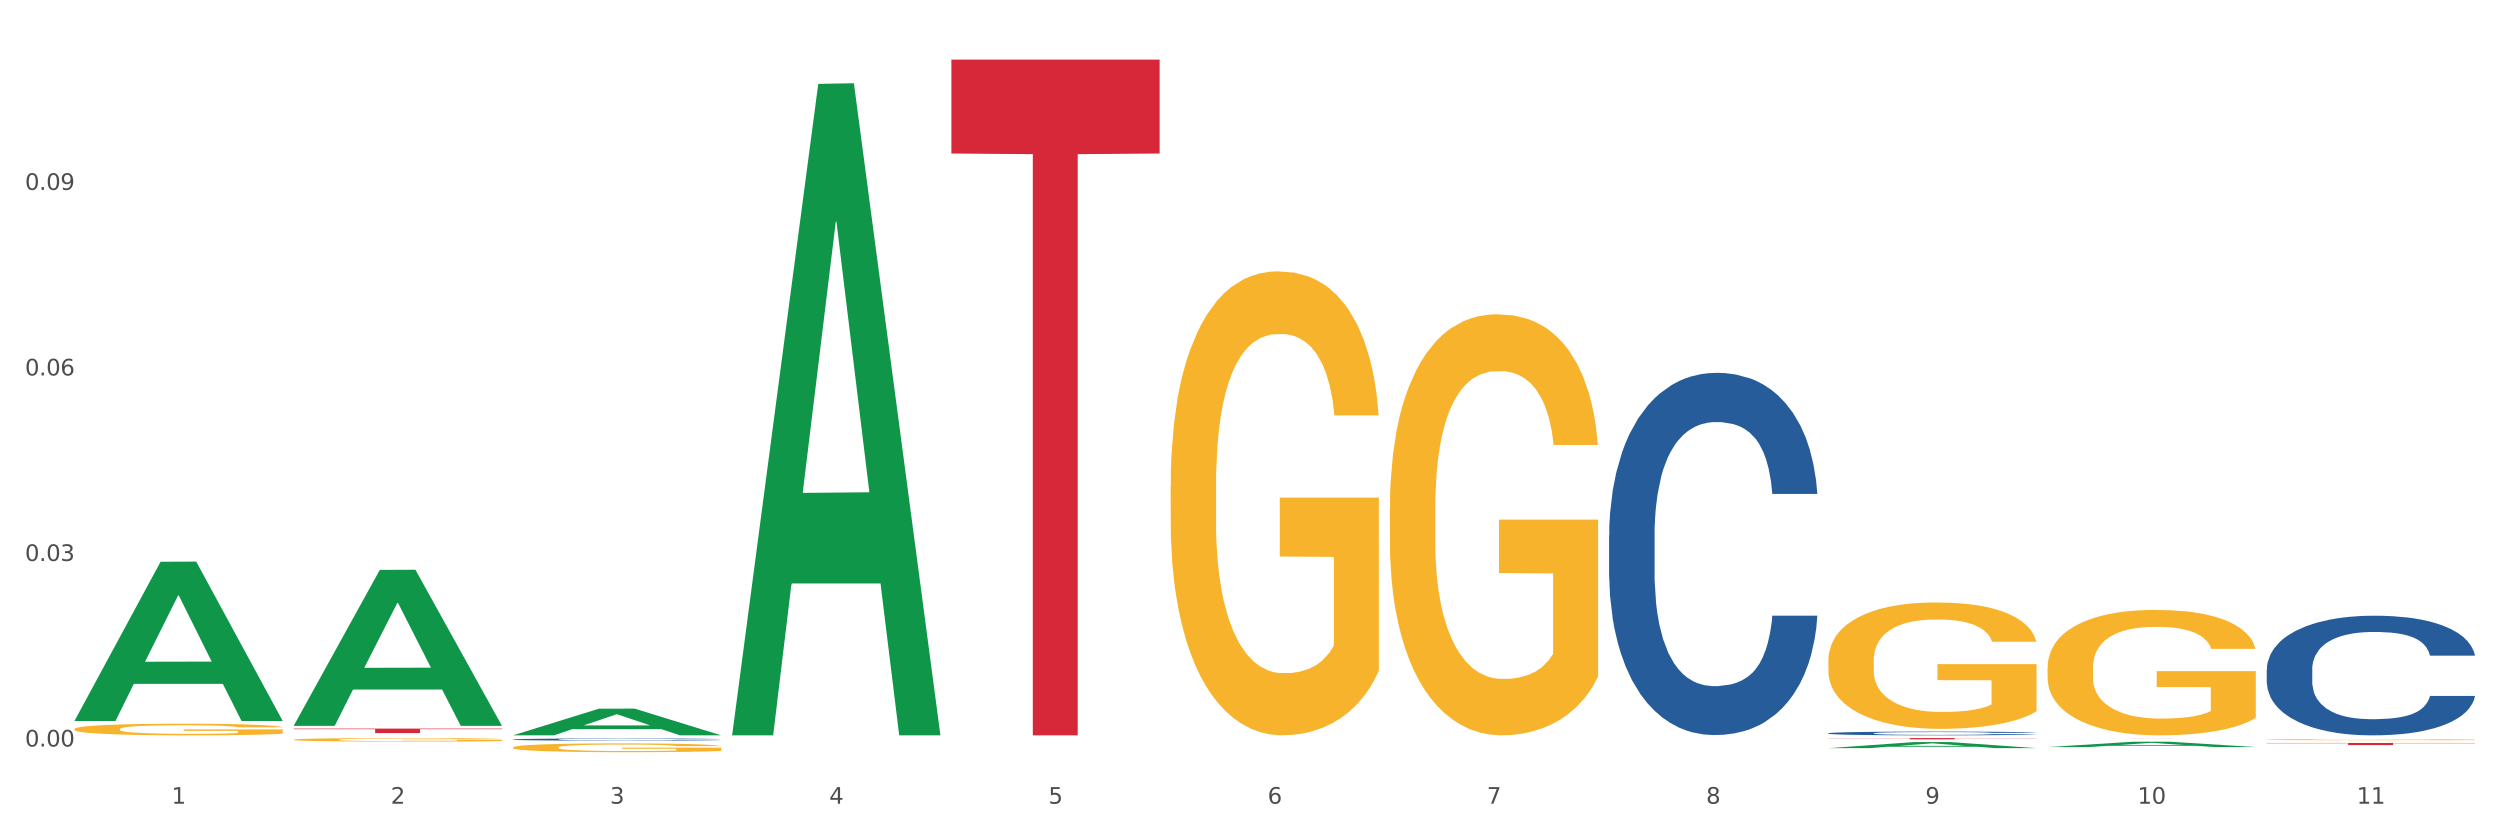 <?xml version="1.0" encoding="utf-8" standalone="no"?>
<!DOCTYPE svg PUBLIC "-//W3C//DTD SVG 1.1//EN"
  "http://www.w3.org/Graphics/SVG/1.1/DTD/svg11.dtd">
<svg xmlns:xlink="http://www.w3.org/1999/xlink" width="1080pt" height="360pt" viewBox="0 0 1080 360" xmlns="http://www.w3.org/2000/svg" version="1.1">
 <rect x="0" y="0" width="1080" height="360" fill="#333333" stroke="none"/>
 <defs>
  <style type="text/css">*{stroke-linejoin: round; stroke-linecap: butt}</style>
 </defs>
 <g id="figure_1">
  <g id="patch_1">
   <path d="M 0 360 
L 1080 360 
L 1080 0 
L 0 0 
z
" style="fill: #ffffff; stroke: #ffffff; stroke-linejoin: miter"/>
  </g>
  <g id="axes_1">
   <g id="matplotlib.axis_1">
    <g id="xtick_1">
     <g id="text_1">
      <!-- 1 -->
      <g style="fill: #4d4d4d" transform="translate(74.106 347.204) scale(0.096 -0.096)">
       <defs>
        <path id="DejaVuSans-31" d="M 794 531 
L 1825 531 
L 1825 4091 
L 703 3866 
L 703 4441 
L 1819 4666 
L 2450 4666 
L 2450 531 
L 3481 531 
L 3481 0 
L 794 0 
L 794 531 
z
" transform="scale(0.016)"/>
       </defs>
       <use xlink:href="#DejaVuSans-31"/>
      </g>
     </g>
    </g>
    <g id="xtick_2">
     <g id="text_2">
      <!-- 2 -->
      <g style="fill: #4d4d4d" transform="translate(168.812 347.204) scale(0.096 -0.096)">
       <defs>
        <path id="DejaVuSans-32" d="M 1228 531 
L 3431 531 
L 3431 0 
L 469 0 
L 469 531 
Q 828 903 1448 1529 
Q 2069 2156 2228 2338 
Q 2531 2678 2651 2914 
Q 2772 3150 2772 3378 
Q 2772 3750 2511 3984 
Q 2250 4219 1831 4219 
Q 1534 4219 1204 4116 
Q 875 4013 500 3803 
L 500 4441 
Q 881 4594 1212 4672 
Q 1544 4750 1819 4750 
Q 2544 4750 2975 4387 
Q 3406 4025 3406 3419 
Q 3406 3131 3298 2873 
Q 3191 2616 2906 2266 
Q 2828 2175 2409 1742 
Q 1991 1309 1228 531 
z
" transform="scale(0.016)"/>
       </defs>
       <use xlink:href="#DejaVuSans-32"/>
      </g>
     </g>
    </g>
    <g id="xtick_3">
     <g id="text_3">
      <!-- 3 -->
      <g style="fill: #4d4d4d" transform="translate(263.517 347.204) scale(0.096 -0.096)">
       <defs>
        <path id="DejaVuSans-33" d="M 2597 2516 
Q 3050 2419 3304 2112 
Q 3559 1806 3559 1356 
Q 3559 666 3084 287 
Q 2609 -91 1734 -91 
Q 1441 -91 1130 -33 
Q 819 25 488 141 
L 488 750 
Q 750 597 1062 519 
Q 1375 441 1716 441 
Q 2309 441 2620 675 
Q 2931 909 2931 1356 
Q 2931 1769 2642 2001 
Q 2353 2234 1838 2234 
L 1294 2234 
L 1294 2753 
L 1863 2753 
Q 2328 2753 2575 2939 
Q 2822 3125 2822 3475 
Q 2822 3834 2567 4026 
Q 2313 4219 1838 4219 
Q 1578 4219 1281 4162 
Q 984 4106 628 3988 
L 628 4550 
Q 988 4650 1302 4700 
Q 1616 4750 1894 4750 
Q 2613 4750 3031 4423 
Q 3450 4097 3450 3541 
Q 3450 3153 3228 2886 
Q 3006 2619 2597 2516 
z
" transform="scale(0.016)"/>
       </defs>
       <use xlink:href="#DejaVuSans-33"/>
      </g>
     </g>
    </g>
    <g id="xtick_4">
     <g id="text_4">
      <!-- 4 -->
      <g style="fill: #4d4d4d" transform="translate(358.223 347.204) scale(0.096 -0.096)">
       <defs>
        <path id="DejaVuSans-34" d="M 2419 4116 
L 825 1625 
L 2419 1625 
L 2419 4116 
z
M 2253 4666 
L 3047 4666 
L 3047 1625 
L 3713 1625 
L 3713 1100 
L 3047 1100 
L 3047 0 
L 2419 0 
L 2419 1100 
L 313 1100 
L 313 1709 
L 2253 4666 
z
" transform="scale(0.016)"/>
       </defs>
       <use xlink:href="#DejaVuSans-34"/>
      </g>
     </g>
    </g>
    <g id="xtick_5">
     <g id="text_5">
      <!-- 5 -->
      <g style="fill: #4d4d4d" transform="translate(452.928 347.204) scale(0.096 -0.096)">
       <defs>
        <path id="DejaVuSans-35" d="M 691 4666 
L 3169 4666 
L 3169 4134 
L 1269 4134 
L 1269 2991 
Q 1406 3038 1543 3061 
Q 1681 3084 1819 3084 
Q 2600 3084 3056 2656 
Q 3513 2228 3513 1497 
Q 3513 744 3044 326 
Q 2575 -91 1722 -91 
Q 1428 -91 1123 -41 
Q 819 9 494 109 
L 494 744 
Q 775 591 1075 516 
Q 1375 441 1709 441 
Q 2250 441 2565 725 
Q 2881 1009 2881 1497 
Q 2881 1984 2565 2268 
Q 2250 2553 1709 2553 
Q 1456 2553 1204 2497 
Q 953 2441 691 2322 
L 691 4666 
z
" transform="scale(0.016)"/>
       </defs>
       <use xlink:href="#DejaVuSans-35"/>
      </g>
     </g>
    </g>
    <g id="xtick_6">
     <g id="text_6">
      <!-- 6 -->
      <g style="fill: #4d4d4d" transform="translate(547.634 347.204) scale(0.096 -0.096)">
       <defs>
        <path id="DejaVuSans-36" d="M 2113 2584 
Q 1688 2584 1439 2293 
Q 1191 2003 1191 1497 
Q 1191 994 1439 701 
Q 1688 409 2113 409 
Q 2538 409 2786 701 
Q 3034 994 3034 1497 
Q 3034 2003 2786 2293 
Q 2538 2584 2113 2584 
z
M 3366 4563 
L 3366 3988 
Q 3128 4100 2886 4159 
Q 2644 4219 2406 4219 
Q 1781 4219 1451 3797 
Q 1122 3375 1075 2522 
Q 1259 2794 1537 2939 
Q 1816 3084 2150 3084 
Q 2853 3084 3261 2657 
Q 3669 2231 3669 1497 
Q 3669 778 3244 343 
Q 2819 -91 2113 -91 
Q 1303 -91 875 529 
Q 447 1150 447 2328 
Q 447 3434 972 4092 
Q 1497 4750 2381 4750 
Q 2619 4750 2861 4703 
Q 3103 4656 3366 4563 
z
" transform="scale(0.016)"/>
       </defs>
       <use xlink:href="#DejaVuSans-36"/>
      </g>
     </g>
    </g>
    <g id="xtick_7">
     <g id="text_7">
      <!-- 7 -->
      <g style="fill: #4d4d4d" transform="translate(642.339 347.204) scale(0.096 -0.096)">
       <defs>
        <path id="DejaVuSans-37" d="M 525 4666 
L 3525 4666 
L 3525 4397 
L 1831 0 
L 1172 0 
L 2766 4134 
L 525 4134 
L 525 4666 
z
" transform="scale(0.016)"/>
       </defs>
       <use xlink:href="#DejaVuSans-37"/>
      </g>
     </g>
    </g>
    <g id="xtick_8">
     <g id="text_8">
      <!-- 8 -->
      <g style="fill: #4d4d4d" transform="translate(737.044 347.204) scale(0.096 -0.096)">
       <defs>
        <path id="DejaVuSans-38" d="M 2034 2216 
Q 1584 2216 1326 1975 
Q 1069 1734 1069 1313 
Q 1069 891 1326 650 
Q 1584 409 2034 409 
Q 2484 409 2743 651 
Q 3003 894 3003 1313 
Q 3003 1734 2745 1975 
Q 2488 2216 2034 2216 
z
M 1403 2484 
Q 997 2584 770 2862 
Q 544 3141 544 3541 
Q 544 4100 942 4425 
Q 1341 4750 2034 4750 
Q 2731 4750 3128 4425 
Q 3525 4100 3525 3541 
Q 3525 3141 3298 2862 
Q 3072 2584 2669 2484 
Q 3125 2378 3379 2068 
Q 3634 1759 3634 1313 
Q 3634 634 3220 271 
Q 2806 -91 2034 -91 
Q 1263 -91 848 271 
Q 434 634 434 1313 
Q 434 1759 690 2068 
Q 947 2378 1403 2484 
z
M 1172 3481 
Q 1172 3119 1398 2916 
Q 1625 2713 2034 2713 
Q 2441 2713 2670 2916 
Q 2900 3119 2900 3481 
Q 2900 3844 2670 4047 
Q 2441 4250 2034 4250 
Q 1625 4250 1398 4047 
Q 1172 3844 1172 3481 
z
" transform="scale(0.016)"/>
       </defs>
       <use xlink:href="#DejaVuSans-38"/>
      </g>
     </g>
    </g>
    <g id="xtick_9">
     <g id="text_9">
      <!-- 9 -->
      <g style="fill: #4d4d4d" transform="translate(831.75 347.204) scale(0.096 -0.096)">
       <defs>
        <path id="DejaVuSans-39" d="M 703 97 
L 703 672 
Q 941 559 1184 500 
Q 1428 441 1663 441 
Q 2288 441 2617 861 
Q 2947 1281 2994 2138 
Q 2813 1869 2534 1725 
Q 2256 1581 1919 1581 
Q 1219 1581 811 2004 
Q 403 2428 403 3163 
Q 403 3881 828 4315 
Q 1253 4750 1959 4750 
Q 2769 4750 3195 4129 
Q 3622 3509 3622 2328 
Q 3622 1225 3098 567 
Q 2575 -91 1691 -91 
Q 1453 -91 1209 -44 
Q 966 3 703 97 
z
M 1959 2075 
Q 2384 2075 2632 2365 
Q 2881 2656 2881 3163 
Q 2881 3666 2632 3958 
Q 2384 4250 1959 4250 
Q 1534 4250 1286 3958 
Q 1038 3666 1038 3163 
Q 1038 2656 1286 2365 
Q 1534 2075 1959 2075 
z
" transform="scale(0.016)"/>
       </defs>
       <use xlink:href="#DejaVuSans-39"/>
      </g>
     </g>
    </g>
    <g id="xtick_10">
     <g id="text_10">
      <!-- 10 -->
      <g style="fill: #4d4d4d" transform="translate(923.401 347.204) scale(0.096 -0.096)">
       <defs>
        <path id="DejaVuSans-30" d="M 2034 4250 
Q 1547 4250 1301 3770 
Q 1056 3291 1056 2328 
Q 1056 1369 1301 889 
Q 1547 409 2034 409 
Q 2525 409 2770 889 
Q 3016 1369 3016 2328 
Q 3016 3291 2770 3770 
Q 2525 4250 2034 4250 
z
M 2034 4750 
Q 2819 4750 3233 4129 
Q 3647 3509 3647 2328 
Q 3647 1150 3233 529 
Q 2819 -91 2034 -91 
Q 1250 -91 836 529 
Q 422 1150 422 2328 
Q 422 3509 836 4129 
Q 1250 4750 2034 4750 
z
" transform="scale(0.016)"/>
       </defs>
       <use xlink:href="#DejaVuSans-31"/>
       <use xlink:href="#DejaVuSans-30" transform="translate(63.623 0)"/>
      </g>
     </g>
    </g>
    <g id="xtick_11">
     <g id="text_11">
      <!-- 11 -->
      <g style="fill: #4d4d4d" transform="translate(1018.107 347.204) scale(0.096 -0.096)">
       <use xlink:href="#DejaVuSans-31"/>
       <use xlink:href="#DejaVuSans-31" transform="translate(63.623 0)"/>
      </g>
     </g>
    </g>
    <g id="xtick_12"/>
    <g id="xtick_13"/>
    <g id="xtick_14"/>
    <g id="xtick_15"/>
    <g id="xtick_16"/>
    <g id="xtick_17"/>
    <g id="xtick_18"/>
    <g id="xtick_19"/>
    <g id="xtick_20"/>
    <g id="xtick_21"/>
   </g>
   <g id="matplotlib.axis_2">
    <g id="ytick_1">
     <g id="text_12">
      <!-- 0.00 -->
      <g style="fill: #4d4d4d" transform="translate(10.8 322.495) scale(0.096 -0.096)">
       <defs>
        <path id="DejaVuSans-2e" d="M 684 794 
L 1344 794 
L 1344 0 
L 684 0 
L 684 794 
z
" transform="scale(0.016)"/>
       </defs>
       <use xlink:href="#DejaVuSans-30"/>
       <use xlink:href="#DejaVuSans-2e" transform="translate(63.623 0)"/>
       <use xlink:href="#DejaVuSans-30" transform="translate(95.41 0)"/>
       <use xlink:href="#DejaVuSans-30" transform="translate(159.033 0)"/>
      </g>
     </g>
    </g>
    <g id="ytick_2">
     <g id="text_13">
      <!-- 0.03 -->
      <g style="fill: #4d4d4d" transform="translate(10.8 242.342) scale(0.096 -0.096)">
       <use xlink:href="#DejaVuSans-30"/>
       <use xlink:href="#DejaVuSans-2e" transform="translate(63.623 0)"/>
       <use xlink:href="#DejaVuSans-30" transform="translate(95.41 0)"/>
       <use xlink:href="#DejaVuSans-33" transform="translate(159.033 0)"/>
      </g>
     </g>
    </g>
    <g id="ytick_3">
     <g id="text_14">
      <!-- 0.06 -->
      <g style="fill: #4d4d4d" transform="translate(10.8 162.189) scale(0.096 -0.096)">
       <use xlink:href="#DejaVuSans-30"/>
       <use xlink:href="#DejaVuSans-2e" transform="translate(63.623 0)"/>
       <use xlink:href="#DejaVuSans-30" transform="translate(95.41 0)"/>
       <use xlink:href="#DejaVuSans-36" transform="translate(159.033 0)"/>
      </g>
     </g>
    </g>
    <g id="ytick_4">
     <g id="text_15">
      <!-- 0.09 -->
      <g style="fill: #4d4d4d" transform="translate(10.8 82.036) scale(0.096 -0.096)">
       <use xlink:href="#DejaVuSans-30"/>
       <use xlink:href="#DejaVuSans-2e" transform="translate(63.623 0)"/>
       <use xlink:href="#DejaVuSans-30" transform="translate(95.41 0)"/>
       <use xlink:href="#DejaVuSans-39" transform="translate(159.033 0)"/>
      </g>
     </g>
    </g>
    <g id="ytick_5"/>
    <g id="ytick_6"/>
    <g id="ytick_7"/>
    <g id="ytick_8"/>
   </g>
   <g id="PolyCollection_1">
    <path d="M 32.175 311.34 
L 32.268 311.275 
L 69.369 242.676 
L 84.766 242.611 
L 122.145 311.469 
L 104.337 311.469 
L 96.267 295.435 
L 57.96 295.435 
L 57.682 295.693 
L 49.891 311.469 
L 32.175 311.469 
L 32.175 311.34 
L 62.783 285.866 
L 91.444 285.801 
L 77.253 257.288 
L 77.067 257.159 
L 76.882 257.353 
L 62.691 285.801 
L 62.783 285.866 
L 32.175 311.34 
z
" clip-path="url(#p21aaac21d6)" style="fill: #109648"/>
    <path d="M 789.819 318.848 
L 879.789 318.848 
L 879.789 318.924 
L 844.398 318.924 
L 844.398 319.395 
L 824.997 319.395 
L 824.997 318.924 
L 789.819 318.924 
L 789.819 318.848 
L 789.819 318.848 
z
" clip-path="url(#p21aaac21d6)" style="fill: #d62839"/>
    <path d="M 410.997 25.759 
L 500.967 25.759 
L 500.967 66.325 
L 465.576 66.6 
L 465.576 317.67 
L 446.175 317.67 
L 446.175 66.6 
L 410.997 66.325 
L 410.997 26.034 
L 410.997 25.759 
z
" clip-path="url(#p21aaac21d6)" style="fill: #d62839"/>
    <path d="M 126.88 314.742 
L 216.851 314.742 
L 216.851 315.013 
L 181.46 315.015 
L 181.46 316.698 
L 162.058 316.698 
L 162.058 315.015 
L 126.88 315.013 
L 126.88 314.743 
L 126.88 314.742 
z
" clip-path="url(#p21aaac21d6)" style="fill: #d62839"/>
    <path d="M 126.88 319.559 
L 126.987 319.558 
L 126.987 319.507 
L 127.199 319.464 
L 128.261 319.358 
L 129.855 319.271 
L 131.023 319.224 
L 132.192 319.187 
L 133.572 319.149 
L 135.272 319.109 
L 138.352 319.052 
L 140.264 319.022 
L 142.601 318.991 
L 146.85 318.946 
L 149.931 318.921 
L 153.117 318.9 
L 158.322 318.874 
L 161.721 318.863 
L 165.333 318.855 
L 169.688 318.849 
L 172.981 318.848 
L 180.204 318.852 
L 186.365 318.865 
L 189.339 318.874 
L 193.163 318.891 
L 195.181 318.903 
L 198.474 318.925 
L 201.873 318.955 
L 204.21 318.98 
L 207.716 319.028 
L 210.371 319.075 
L 212.814 319.135 
L 214.089 319.175 
L 215.045 319.213 
L 215.895 319.257 
L 216.744 319.326 
L 197.624 319.326 
L 196.881 319.277 
L 195.712 319.23 
L 194.013 319.185 
L 192.526 319.157 
L 189.976 319.122 
L 187.64 319.099 
L 185.196 319.082 
L 182.222 319.068 
L 179.885 319.061 
L 176.592 319.056 
L 170.113 319.057 
L 165.758 319.068 
L 162.784 319.082 
L 160.872 319.095 
L 159.172 319.109 
L 157.26 319.129 
L 155.029 319.158 
L 153.436 319.185 
L 151.843 319.219 
L 150.568 319.253 
L 149.4 319.292 
L 148.444 319.334 
L 147.7 319.378 
L 147.063 319.431 
L 146.532 319.52 
L 146.532 319.712 
L 146.744 319.756 
L 147.275 319.814 
L 147.912 319.857 
L 148.975 319.909 
L 149.931 319.944 
L 151.736 319.995 
L 153.755 320.037 
L 155.348 320.064 
L 156.941 320.086 
L 159.703 320.117 
L 162.784 320.143 
L 165.439 320.158 
L 169.051 320.172 
L 171.494 320.178 
L 173.618 320.181 
L 178.823 320.181 
L 182.541 320.176 
L 186.684 320.166 
L 189.87 320.154 
L 192.526 320.138 
L 195.5 320.113 
L 197.412 320.089 
L 197.412 319.795 
L 174.043 319.794 
L 174.043 319.598 
L 216.851 319.598 
L 216.851 320.172 
L 215.045 320.202 
L 213.027 320.228 
L 210.902 320.252 
L 207.716 320.282 
L 203.892 320.31 
L 200.492 320.33 
L 196.881 320.346 
L 192.632 320.362 
L 187.108 320.376 
L 183.709 320.382 
L 179.46 320.386 
L 174.468 320.387 
L 170.113 320.384 
L 165.864 320.377 
L 161.403 320.365 
L 157.048 320.346 
L 153.755 320.328 
L 150.462 320.306 
L 146.956 320.276 
L 144.195 320.248 
L 142.07 320.223 
L 139.733 320.19 
L 137.184 320.148 
L 135.272 320.11 
L 133.572 320.071 
L 131.767 320.02 
L 130.492 319.977 
L 129.217 319.922 
L 128.474 319.881 
L 127.624 319.818 
L 126.987 319.729 
L 126.88 319.559 
z
" clip-path="url(#p21aaac21d6)" style="fill: #f7b32b"/>
    <path d="M 221.586 319.446 
L 221.692 319.445 
L 221.692 319.421 
L 222.011 319.388 
L 223.181 319.327 
L 224.67 319.281 
L 227.222 319.226 
L 228.605 319.204 
L 230.413 319.179 
L 234.135 319.138 
L 238.389 319.103 
L 241.367 319.084 
L 243.6 319.071 
L 248.598 319.05 
L 251.47 319.04 
L 254.447 319.032 
L 257 319.027 
L 261.254 319.021 
L 264.657 319.018 
L 268.592 319.017 
L 271.888 319.018 
L 276.249 319.022 
L 282.63 319.032 
L 285.076 319.038 
L 288.372 319.049 
L 291.775 319.063 
L 294.541 319.077 
L 297.731 319.097 
L 301.028 319.123 
L 304.218 319.156 
L 306.451 319.186 
L 308.259 319.219 
L 309.855 319.258 
L 311.024 319.301 
L 311.556 319.336 
L 292.095 319.336 
L 291.563 319.304 
L 290.499 319.269 
L 289.436 319.246 
L 288.266 319.226 
L 286.458 319.205 
L 284.863 319.191 
L 282.204 319.174 
L 279.758 319.164 
L 277.738 319.158 
L 275.292 319.152 
L 270.081 319.147 
L 266.358 319.147 
L 264.019 319.149 
L 261.147 319.153 
L 258.701 319.159 
L 255.83 319.17 
L 253.597 319.181 
L 251.363 319.196 
L 250.087 319.206 
L 248.173 319.226 
L 246.897 319.241 
L 245.195 319.268 
L 244.238 319.288 
L 242.536 319.337 
L 241.792 319.374 
L 241.473 319.399 
L 241.26 319.427 
L 241.26 319.563 
L 241.898 319.624 
L 242.43 319.65 
L 243.281 319.68 
L 244.876 319.718 
L 247.216 319.756 
L 249.662 319.783 
L 251.682 319.799 
L 253.597 319.811 
L 255.511 319.821 
L 257.851 319.83 
L 259.765 319.835 
L 262.636 319.84 
L 266.039 319.843 
L 268.698 319.843 
L 274.122 319.838 
L 276.568 319.834 
L 278.907 319.828 
L 281.46 319.818 
L 283.48 319.808 
L 284.65 319.8 
L 286.564 319.784 
L 288.053 319.766 
L 289.329 319.746 
L 290.18 319.729 
L 291.137 319.702 
L 291.882 319.673 
L 292.095 319.657 
L 311.556 319.657 
L 311.131 319.689 
L 310.386 319.719 
L 308.897 319.76 
L 307.728 319.784 
L 305.92 319.812 
L 304.005 319.837 
L 301.347 319.864 
L 298.901 319.884 
L 296.348 319.901 
L 293.583 319.917 
L 288.585 319.939 
L 286.777 319.945 
L 282.949 319.955 
L 279.971 319.961 
L 275.611 319.967 
L 271.144 319.971 
L 266.465 319.972 
L 262.317 319.97 
L 257.744 319.965 
L 254.873 319.96 
L 251.682 319.952 
L 247.96 319.94 
L 244.451 319.925 
L 241.154 319.907 
L 238.07 319.887 
L 235.198 319.865 
L 231.476 319.827 
L 228.711 319.791 
L 226.691 319.757 
L 225.308 319.728 
L 223.926 319.691 
L 223.181 319.666 
L 222.011 319.605 
L 221.586 319.548 
L 221.586 319.446 
z
" clip-path="url(#p21aaac21d6)" style="fill: #255c99"/>
    <path d="M 695.113 231.374 
L 695.22 231.231 
L 695.22 227.229 
L 695.539 221.799 
L 696.709 211.795 
L 698.197 204.22 
L 700.75 195.36 
L 702.132 191.644 
L 703.94 187.5 
L 707.662 180.783 
L 711.916 175.066 
L 714.894 171.922 
L 717.127 169.921 
L 722.126 166.348 
L 724.997 164.776 
L 727.975 163.49 
L 730.527 162.633 
L 734.781 161.632 
L 738.184 161.204 
L 742.119 161.061 
L 745.416 161.204 
L 749.776 161.775 
L 756.157 163.49 
L 758.603 164.491 
L 761.9 166.206 
L 765.303 168.492 
L 768.068 170.779 
L 771.258 174.066 
L 774.555 178.353 
L 777.746 183.784 
L 779.979 188.786 
L 781.787 194.073 
L 783.382 200.505 
L 784.552 207.507 
L 785.084 213.367 
L 765.622 213.367 
L 765.09 208.079 
L 764.027 202.362 
L 762.963 198.504 
L 761.793 195.36 
L 759.985 191.787 
L 758.39 189.5 
L 755.732 186.785 
L 753.286 185.07 
L 751.265 184.07 
L 748.819 183.212 
L 743.608 182.355 
L 739.886 182.355 
L 737.546 182.64 
L 734.675 183.355 
L 732.229 184.355 
L 729.357 186.07 
L 727.124 187.928 
L 724.891 190.358 
L 723.615 192.073 
L 721.7 195.217 
L 720.424 197.789 
L 718.723 202.22 
L 717.765 205.364 
L 716.064 213.51 
L 715.319 219.512 
L 715 223.656 
L 714.788 228.23 
L 714.788 250.524 
L 715.426 260.528 
L 715.958 264.815 
L 716.808 269.674 
L 718.404 275.962 
L 720.743 282.108 
L 723.189 286.538 
L 725.21 289.253 
L 727.124 291.254 
L 729.038 292.826 
L 731.378 294.255 
L 733.292 295.113 
L 736.164 295.97 
L 739.567 296.399 
L 742.225 296.399 
L 747.649 295.684 
L 750.095 294.97 
L 752.435 293.969 
L 754.987 292.397 
L 757.008 290.682 
L 758.178 289.396 
L 760.092 286.681 
L 761.581 283.823 
L 762.857 280.536 
L 763.708 277.677 
L 764.665 273.39 
L 765.409 268.531 
L 765.622 265.959 
L 785.084 265.959 
L 784.658 271.103 
L 783.914 276.105 
L 782.425 282.822 
L 781.255 286.681 
L 779.447 291.397 
L 777.533 295.399 
L 774.874 299.829 
L 772.428 303.116 
L 769.876 305.974 
L 767.111 308.547 
L 762.112 312.119 
L 760.305 313.12 
L 756.476 314.835 
L 753.498 315.835 
L 749.138 316.835 
L 744.671 317.407 
L 739.992 317.55 
L 735.845 317.264 
L 731.272 316.407 
L 728.4 315.549 
L 725.21 314.263 
L 721.488 312.262 
L 717.978 309.833 
L 714.681 306.975 
L 711.597 303.688 
L 708.726 299.972 
L 705.004 293.827 
L 702.239 287.824 
L 700.218 282.251 
L 698.836 277.534 
L 697.453 271.532 
L 696.709 267.388 
L 695.539 257.384 
L 695.113 248.094 
L 695.113 231.374 
z
" clip-path="url(#p21aaac21d6)" style="fill: #255c99"/>
    <path d="M 884.524 319.211 
L 974.495 319.211 
L 974.495 319.216 
L 939.103 319.216 
L 939.103 319.243 
L 919.702 319.243 
L 919.702 319.216 
L 884.524 319.216 
L 884.524 319.211 
L 884.524 319.211 
z
" clip-path="url(#p21aaac21d6)" style="fill: #d62839"/>
    <path d="M 789.819 316.777 
L 789.925 316.775 
L 789.925 316.734 
L 790.244 316.677 
L 791.414 316.573 
L 792.903 316.494 
L 795.455 316.401 
L 796.838 316.363 
L 798.646 316.32 
L 802.368 316.25 
L 806.622 316.19 
L 809.6 316.157 
L 811.833 316.136 
L 816.831 316.099 
L 819.703 316.083 
L 822.68 316.069 
L 825.233 316.06 
L 829.487 316.05 
L 832.89 316.045 
L 836.825 316.044 
L 840.121 316.045 
L 844.482 316.051 
L 850.862 316.069 
L 853.308 316.08 
L 856.605 316.098 
L 860.008 316.121 
L 862.773 316.145 
L 865.964 316.179 
L 869.261 316.224 
L 872.451 316.281 
L 874.684 316.333 
L 876.492 316.388 
L 878.087 316.455 
L 879.257 316.528 
L 879.789 316.589 
L 860.327 316.589 
L 859.796 316.534 
L 858.732 316.474 
L 857.669 316.434 
L 856.499 316.401 
L 854.691 316.364 
L 853.096 316.34 
L 850.437 316.312 
L 847.991 316.294 
L 845.97 316.284 
L 843.524 316.275 
L 838.313 316.266 
L 834.591 316.266 
L 832.252 316.269 
L 829.38 316.276 
L 826.934 316.287 
L 824.063 316.305 
L 821.83 316.324 
L 819.596 316.349 
L 818.32 316.367 
L 816.406 316.4 
L 815.13 316.427 
L 813.428 316.473 
L 812.471 316.506 
L 810.769 316.591 
L 810.025 316.653 
L 809.706 316.696 
L 809.493 316.744 
L 809.493 316.977 
L 810.131 317.081 
L 810.663 317.126 
L 811.514 317.176 
L 813.109 317.242 
L 815.449 317.306 
L 817.895 317.352 
L 819.915 317.38 
L 821.83 317.401 
L 823.744 317.418 
L 826.083 317.432 
L 827.998 317.441 
L 830.869 317.45 
L 834.272 317.455 
L 836.931 317.455 
L 842.355 317.447 
L 844.801 317.44 
L 847.14 317.43 
L 849.693 317.413 
L 851.713 317.395 
L 852.883 317.382 
L 854.797 317.354 
L 856.286 317.324 
L 857.562 317.289 
L 858.413 317.26 
L 859.37 317.215 
L 860.115 317.164 
L 860.327 317.137 
L 879.789 317.137 
L 879.364 317.191 
L 878.619 317.243 
L 877.13 317.313 
L 875.961 317.354 
L 874.153 317.403 
L 872.238 317.444 
L 869.58 317.491 
L 867.134 317.525 
L 864.581 317.555 
L 861.816 317.581 
L 856.818 317.619 
L 855.01 317.629 
L 851.181 317.647 
L 848.204 317.657 
L 843.843 317.668 
L 839.377 317.674 
L 834.698 317.675 
L 830.55 317.672 
L 825.977 317.663 
L 823.106 317.654 
L 819.915 317.641 
L 816.193 317.62 
L 812.684 317.595 
L 809.387 317.565 
L 806.303 317.531 
L 803.431 317.492 
L 799.709 317.428 
L 796.944 317.365 
L 794.924 317.307 
L 793.541 317.258 
L 792.158 317.196 
L 791.414 317.152 
L 790.244 317.048 
L 789.819 316.951 
L 789.819 316.777 
z
" clip-path="url(#p21aaac21d6)" style="fill: #255c99"/>
    <path d="M 979.23 319.539 
L 979.336 319.538 
L 979.336 319.523 
L 979.548 319.51 
L 980.611 319.479 
L 982.204 319.453 
L 983.372 319.44 
L 984.541 319.429 
L 985.922 319.417 
L 987.621 319.406 
L 990.702 319.389 
L 992.614 319.38 
L 994.951 319.371 
L 999.2 319.357 
L 1002.28 319.35 
L 1005.467 319.344 
L 1010.672 319.336 
L 1014.071 319.333 
L 1017.682 319.33 
L 1022.037 319.329 
L 1025.33 319.328 
L 1032.553 319.33 
L 1038.714 319.333 
L 1041.688 319.336 
L 1045.512 319.341 
L 1047.531 319.345 
L 1050.824 319.351 
L 1054.223 319.36 
L 1056.56 319.367 
L 1060.065 319.382 
L 1062.72 319.396 
L 1065.164 319.413 
L 1066.438 319.425 
L 1067.394 319.436 
L 1068.244 319.449 
L 1069.094 319.47 
L 1049.974 319.47 
L 1049.23 319.455 
L 1048.062 319.441 
L 1046.362 319.428 
L 1044.875 319.42 
L 1042.326 319.409 
L 1039.989 319.403 
L 1037.546 319.398 
L 1034.572 319.394 
L 1032.235 319.392 
L 1028.942 319.39 
L 1022.462 319.39 
L 1018.107 319.394 
L 1015.133 319.398 
L 1013.221 319.401 
L 1011.521 319.406 
L 1009.609 319.411 
L 1007.379 319.42 
L 1005.785 319.428 
L 1004.192 319.438 
L 1002.917 319.448 
L 1001.749 319.46 
L 1000.793 319.472 
L 1000.049 319.485 
L 999.412 319.501 
L 998.881 319.527 
L 998.881 319.584 
L 999.093 319.597 
L 999.624 319.614 
L 1000.262 319.627 
L 1001.324 319.642 
L 1002.28 319.653 
L 1004.086 319.668 
L 1006.104 319.68 
L 1007.697 319.688 
L 1009.291 319.695 
L 1012.052 319.704 
L 1015.133 319.711 
L 1017.788 319.716 
L 1021.4 319.72 
L 1023.843 319.722 
L 1025.968 319.722 
L 1031.172 319.722 
L 1034.89 319.721 
L 1039.033 319.718 
L 1042.22 319.715 
L 1044.875 319.71 
L 1047.849 319.702 
L 1049.761 319.695 
L 1049.761 319.609 
L 1026.392 319.608 
L 1026.392 319.55 
L 1069.2 319.55 
L 1069.2 319.72 
L 1067.394 319.729 
L 1065.376 319.737 
L 1063.252 319.744 
L 1060.065 319.752 
L 1056.241 319.761 
L 1052.842 319.766 
L 1049.23 319.771 
L 1044.981 319.776 
L 1039.458 319.78 
L 1036.059 319.782 
L 1031.81 319.783 
L 1026.817 319.784 
L 1022.462 319.783 
L 1018.213 319.781 
L 1013.752 319.777 
L 1009.397 319.771 
L 1006.104 319.766 
L 1002.811 319.759 
L 999.306 319.751 
L 996.544 319.742 
L 994.42 319.735 
L 992.083 319.725 
L 989.533 319.713 
L 987.621 319.702 
L 985.922 319.69 
L 984.116 319.675 
L 982.841 319.662 
L 981.567 319.646 
L 980.823 319.634 
L 979.973 319.615 
L 979.336 319.589 
L 979.23 319.539 
z
" clip-path="url(#p21aaac21d6)" style="fill: #f7b32b"/>
    <path d="M 884.524 288.53 
L 884.631 288.481 
L 884.631 286.7 
L 884.843 285.166 
L 885.905 281.455 
L 887.499 278.387 
L 888.667 276.754 
L 889.835 275.418 
L 891.216 274.082 
L 892.916 272.696 
L 895.996 270.667 
L 897.908 269.628 
L 900.245 268.54 
L 904.494 266.956 
L 907.575 266.066 
L 910.761 265.323 
L 915.966 264.433 
L 919.365 264.037 
L 922.977 263.74 
L 927.332 263.542 
L 930.625 263.493 
L 937.848 263.641 
L 944.009 264.086 
L 946.983 264.433 
L 950.807 265.026 
L 952.825 265.422 
L 956.118 266.214 
L 959.517 267.253 
L 961.854 268.144 
L 965.359 269.826 
L 968.015 271.509 
L 970.458 273.587 
L 971.733 275.022 
L 972.689 276.358 
L 973.539 277.892 
L 974.388 280.316 
L 955.268 280.316 
L 954.525 278.585 
L 953.356 276.952 
L 951.657 275.368 
L 950.17 274.379 
L 947.62 273.142 
L 945.283 272.35 
L 942.84 271.756 
L 939.866 271.261 
L 937.529 271.014 
L 934.236 270.816 
L 927.757 270.865 
L 923.402 271.261 
L 920.427 271.756 
L 918.515 272.201 
L 916.816 272.696 
L 914.904 273.389 
L 912.673 274.428 
L 911.08 275.368 
L 909.487 276.556 
L 908.212 277.743 
L 907.043 279.129 
L 906.087 280.613 
L 905.344 282.147 
L 904.707 284.028 
L 904.175 287.145 
L 904.175 293.924 
L 904.388 295.458 
L 904.919 297.487 
L 905.556 299.021 
L 906.619 300.851 
L 907.575 302.089 
L 909.38 303.87 
L 911.399 305.354 
L 912.992 306.294 
L 914.585 307.086 
L 917.347 308.175 
L 920.427 309.065 
L 923.083 309.61 
L 926.695 310.105 
L 929.138 310.303 
L 931.262 310.401 
L 936.467 310.401 
L 940.185 310.253 
L 944.327 309.907 
L 947.514 309.461 
L 950.17 308.917 
L 953.144 308.026 
L 955.056 307.185 
L 955.056 296.843 
L 931.687 296.794 
L 931.687 289.916 
L 974.495 289.916 
L 974.495 310.105 
L 972.689 311.144 
L 970.671 312.084 
L 968.546 312.925 
L 965.359 313.964 
L 961.535 314.954 
L 958.136 315.647 
L 954.525 316.24 
L 950.276 316.785 
L 944.752 317.279 
L 941.353 317.477 
L 937.104 317.626 
L 932.112 317.675 
L 927.757 317.576 
L 923.508 317.329 
L 919.047 316.884 
L 914.691 316.24 
L 911.399 315.597 
L 908.106 314.805 
L 904.6 313.766 
L 901.839 312.777 
L 899.714 311.886 
L 897.377 310.748 
L 894.828 309.263 
L 892.916 307.927 
L 891.216 306.542 
L 889.411 304.761 
L 888.136 303.227 
L 886.861 301.297 
L 886.118 299.862 
L 885.268 297.635 
L 884.631 294.518 
L 884.524 288.53 
z
" clip-path="url(#p21aaac21d6)" style="fill: #f7b32b"/>
    <path d="M 789.819 285.497 
L 789.925 285.447 
L 789.925 283.652 
L 790.138 282.106 
L 791.2 278.366 
L 792.793 275.274 
L 793.962 273.628 
L 795.13 272.281 
L 796.511 270.935 
L 798.21 269.538 
L 801.291 267.494 
L 803.203 266.446 
L 805.54 265.349 
L 809.789 263.753 
L 812.869 262.856 
L 816.056 262.108 
L 821.261 261.21 
L 824.66 260.811 
L 828.271 260.512 
L 832.626 260.312 
L 835.919 260.262 
L 843.142 260.412 
L 849.303 260.861 
L 852.277 261.21 
L 856.101 261.808 
L 858.12 262.207 
L 861.413 263.005 
L 864.812 264.053 
L 867.149 264.95 
L 870.654 266.646 
L 873.309 268.341 
L 875.753 270.436 
L 877.027 271.882 
L 877.983 273.229 
L 878.833 274.775 
L 879.683 277.219 
L 860.563 277.219 
L 859.819 275.473 
L 858.651 273.827 
L 856.951 272.231 
L 855.464 271.234 
L 852.915 269.987 
L 850.578 269.189 
L 848.135 268.591 
L 845.161 268.092 
L 842.824 267.843 
L 839.531 267.643 
L 833.051 267.693 
L 828.696 268.092 
L 825.722 268.591 
L 823.81 269.04 
L 822.11 269.538 
L 820.198 270.237 
L 817.968 271.284 
L 816.374 272.231 
L 814.781 273.428 
L 813.506 274.625 
L 812.338 276.022 
L 811.382 277.518 
L 810.638 279.064 
L 810.001 280.959 
L 809.47 284.101 
L 809.47 290.933 
L 809.682 292.479 
L 810.213 294.524 
L 810.851 296.07 
L 811.913 297.915 
L 812.869 299.162 
L 814.675 300.957 
L 816.693 302.454 
L 818.286 303.401 
L 819.88 304.199 
L 822.641 305.296 
L 825.722 306.194 
L 828.377 306.743 
L 831.989 307.241 
L 834.432 307.441 
L 836.557 307.54 
L 841.761 307.54 
L 845.479 307.391 
L 849.622 307.042 
L 852.809 306.593 
L 855.464 306.044 
L 858.438 305.147 
L 860.35 304.299 
L 860.35 293.876 
L 836.981 293.826 
L 836.981 286.894 
L 879.789 286.894 
L 879.789 307.241 
L 877.983 308.289 
L 875.965 309.236 
L 873.841 310.084 
L 870.654 311.131 
L 866.83 312.129 
L 863.431 312.827 
L 859.819 313.425 
L 855.57 313.974 
L 850.047 314.473 
L 846.648 314.672 
L 842.399 314.822 
L 837.406 314.872 
L 833.051 314.772 
L 828.802 314.522 
L 824.341 314.074 
L 819.986 313.425 
L 816.693 312.777 
L 813.4 311.979 
L 809.895 310.932 
L 807.133 309.934 
L 805.009 309.037 
L 802.672 307.89 
L 800.122 306.393 
L 798.21 305.047 
L 796.511 303.65 
L 794.705 301.855 
L 793.43 300.309 
L 792.156 298.364 
L 791.412 296.918 
L 790.562 294.674 
L 789.925 291.532 
L 789.819 285.497 
z
" clip-path="url(#p21aaac21d6)" style="fill: #f7b32b"/>
    <path d="M 600.408 219.817 
L 600.514 219.651 
L 600.514 213.671 
L 600.727 208.521 
L 601.789 196.062 
L 603.382 185.763 
L 604.551 180.281 
L 605.719 175.795 
L 607.1 171.31 
L 608.799 166.659 
L 611.88 159.848 
L 613.792 156.359 
L 616.129 152.705 
L 620.378 147.389 
L 623.458 144.399 
L 626.645 141.907 
L 631.85 138.917 
L 635.249 137.588 
L 638.86 136.591 
L 643.215 135.926 
L 646.508 135.76 
L 653.731 136.259 
L 659.892 137.754 
L 662.867 138.917 
L 666.691 140.91 
L 668.709 142.239 
L 672.002 144.897 
L 675.401 148.385 
L 677.738 151.376 
L 681.243 157.024 
L 683.899 162.672 
L 686.342 169.649 
L 687.616 174.466 
L 688.572 178.952 
L 689.422 184.101 
L 690.272 192.241 
L 671.152 192.241 
L 670.408 186.427 
L 669.24 180.945 
L 667.54 175.629 
L 666.053 172.307 
L 663.504 168.154 
L 661.167 165.496 
L 658.724 163.502 
L 655.75 161.841 
L 653.413 161.011 
L 650.12 160.346 
L 643.64 160.512 
L 639.285 161.841 
L 636.311 163.502 
L 634.399 164.997 
L 632.699 166.659 
L 630.787 168.984 
L 628.557 172.473 
L 626.963 175.629 
L 625.37 179.616 
L 624.095 183.603 
L 622.927 188.254 
L 621.971 193.238 
L 621.227 198.388 
L 620.59 204.7 
L 620.059 215.166 
L 620.059 237.925 
L 620.271 243.074 
L 620.803 249.885 
L 621.44 255.035 
L 622.502 261.181 
L 623.458 265.335 
L 625.264 271.315 
L 627.282 276.298 
L 628.875 279.455 
L 630.469 282.113 
L 633.231 285.767 
L 636.311 288.758 
L 638.967 290.585 
L 642.578 292.246 
L 645.021 292.911 
L 647.146 293.243 
L 652.351 293.243 
L 656.068 292.744 
L 660.211 291.582 
L 663.398 290.087 
L 666.053 288.259 
L 669.027 285.269 
L 670.939 282.445 
L 670.939 247.726 
L 647.571 247.56 
L 647.571 224.469 
L 690.378 224.469 
L 690.378 292.246 
L 688.572 295.735 
L 686.554 298.891 
L 684.43 301.715 
L 681.243 305.204 
L 677.419 308.526 
L 674.02 310.852 
L 670.408 312.845 
L 666.159 314.672 
L 660.636 316.334 
L 657.237 316.998 
L 652.988 317.496 
L 647.995 317.663 
L 643.64 317.33 
L 639.391 316.5 
L 634.93 315.005 
L 630.575 312.845 
L 627.282 310.686 
L 623.989 308.028 
L 620.484 304.539 
L 617.722 301.217 
L 615.598 298.226 
L 613.261 294.406 
L 610.711 289.422 
L 608.799 284.937 
L 607.1 280.285 
L 605.294 274.305 
L 604.019 269.155 
L 602.745 262.677 
L 602.001 257.859 
L 601.151 250.384 
L 600.514 239.918 
L 600.408 219.817 
z
" clip-path="url(#p21aaac21d6)" style="fill: #f7b32b"/>
    <path d="M 505.702 209.837 
L 505.809 209.654 
L 505.809 203.064 
L 506.021 197.39 
L 507.083 183.66 
L 508.677 172.311 
L 509.845 166.27 
L 511.014 161.328 
L 512.394 156.385 
L 514.094 151.26 
L 517.174 143.754 
L 519.086 139.91 
L 521.423 135.883 
L 525.672 130.025 
L 528.753 126.73 
L 531.939 123.984 
L 537.144 120.689 
L 540.543 119.225 
L 544.155 118.127 
L 548.51 117.394 
L 551.803 117.211 
L 559.026 117.761 
L 565.187 119.408 
L 568.161 120.689 
L 571.985 122.886 
L 574.003 124.351 
L 577.296 127.279 
L 580.695 131.124 
L 583.032 134.419 
L 586.537 140.642 
L 589.193 146.866 
L 591.636 154.555 
L 592.911 159.863 
L 593.867 164.806 
L 594.717 170.48 
L 595.566 179.45 
L 576.446 179.45 
L 575.703 173.043 
L 574.534 167.002 
L 572.835 161.145 
L 571.348 157.484 
L 568.798 152.907 
L 566.461 149.978 
L 564.018 147.782 
L 561.044 145.951 
L 558.707 145.036 
L 555.414 144.304 
L 548.935 144.487 
L 544.58 145.951 
L 541.606 147.782 
L 539.694 149.429 
L 537.994 151.26 
L 536.082 153.822 
L 533.851 157.667 
L 532.258 161.145 
L 530.665 165.538 
L 529.39 169.931 
L 528.222 175.057 
L 527.266 180.548 
L 526.522 186.223 
L 525.885 193.179 
L 525.354 204.712 
L 525.354 229.79 
L 525.566 235.465 
L 526.097 242.97 
L 526.734 248.645 
L 527.797 255.418 
L 528.753 259.994 
L 530.558 266.584 
L 532.577 272.076 
L 534.17 275.554 
L 535.763 278.483 
L 538.525 282.51 
L 541.606 285.805 
L 544.261 287.819 
L 547.873 289.649 
L 550.316 290.382 
L 552.44 290.748 
L 557.645 290.748 
L 561.363 290.199 
L 565.505 288.917 
L 568.692 287.27 
L 571.348 285.256 
L 574.322 281.961 
L 576.234 278.849 
L 576.234 240.591 
L 552.865 240.408 
L 552.865 214.963 
L 595.673 214.963 
L 595.673 289.649 
L 593.867 293.494 
L 591.849 296.972 
L 589.724 300.084 
L 586.537 303.928 
L 582.713 307.589 
L 579.314 310.152 
L 575.703 312.348 
L 571.454 314.362 
L 565.93 316.192 
L 562.531 316.925 
L 558.282 317.474 
L 553.29 317.657 
L 548.935 317.291 
L 544.686 316.375 
L 540.225 314.728 
L 535.87 312.348 
L 532.577 309.968 
L 529.284 307.04 
L 525.778 303.195 
L 523.017 299.534 
L 520.892 296.239 
L 518.555 292.029 
L 516.006 286.537 
L 514.094 281.595 
L 512.394 276.469 
L 510.589 269.879 
L 509.314 264.205 
L 508.039 257.066 
L 507.296 251.757 
L 506.446 243.519 
L 505.809 231.987 
L 505.702 209.837 
z
" clip-path="url(#p21aaac21d6)" style="fill: #f7b32b"/>
    <path d="M 221.586 322.903 
L 221.692 322.899 
L 221.692 322.774 
L 221.905 322.666 
L 222.967 322.406 
L 224.56 322.19 
L 225.729 322.076 
L 226.897 321.982 
L 228.278 321.888 
L 229.978 321.791 
L 233.058 321.648 
L 234.97 321.575 
L 237.307 321.499 
L 241.556 321.387 
L 244.636 321.325 
L 247.823 321.273 
L 253.028 321.21 
L 256.427 321.182 
L 260.038 321.162 
L 264.394 321.148 
L 267.686 321.144 
L 274.91 321.155 
L 281.07 321.186 
L 284.045 321.21 
L 287.869 321.252 
L 289.887 321.28 
L 293.18 321.335 
L 296.579 321.408 
L 298.916 321.471 
L 302.421 321.589 
L 305.077 321.707 
L 307.52 321.853 
L 308.794 321.954 
L 309.75 322.048 
L 310.6 322.155 
L 311.45 322.326 
L 292.33 322.326 
L 291.586 322.204 
L 290.418 322.089 
L 288.718 321.978 
L 287.231 321.909 
L 284.682 321.822 
L 282.345 321.766 
L 279.902 321.725 
L 276.928 321.69 
L 274.591 321.672 
L 271.298 321.659 
L 264.818 321.662 
L 260.463 321.69 
L 257.489 321.725 
L 255.577 321.756 
L 253.878 321.791 
L 251.966 321.839 
L 249.735 321.912 
L 248.142 321.978 
L 246.548 322.062 
L 245.274 322.145 
L 244.105 322.242 
L 243.149 322.347 
L 242.406 322.454 
L 241.768 322.586 
L 241.237 322.805 
L 241.237 323.281 
L 241.45 323.389 
L 241.981 323.532 
L 242.618 323.639 
L 243.68 323.768 
L 244.636 323.855 
L 246.442 323.98 
L 248.46 324.084 
L 250.054 324.15 
L 251.647 324.206 
L 254.409 324.282 
L 257.489 324.345 
L 260.145 324.383 
L 263.756 324.418 
L 266.199 324.432 
L 268.324 324.439 
L 273.529 324.439 
L 277.246 324.428 
L 281.389 324.404 
L 284.576 324.373 
L 287.231 324.334 
L 290.206 324.272 
L 292.118 324.213 
L 292.118 323.486 
L 268.749 323.483 
L 268.749 323 
L 311.556 323 
L 311.556 324.418 
L 309.75 324.491 
L 307.732 324.557 
L 305.608 324.616 
L 302.421 324.689 
L 298.597 324.758 
L 295.198 324.807 
L 291.586 324.849 
L 287.338 324.887 
L 281.814 324.922 
L 278.415 324.936 
L 274.166 324.946 
L 269.174 324.95 
L 264.818 324.943 
L 260.57 324.925 
L 256.108 324.894 
L 251.753 324.849 
L 248.46 324.804 
L 245.167 324.748 
L 241.662 324.675 
L 238.9 324.605 
L 236.776 324.543 
L 234.439 324.463 
L 231.89 324.359 
L 229.978 324.265 
L 228.278 324.168 
L 226.472 324.042 
L 225.198 323.935 
L 223.923 323.799 
L 223.179 323.698 
L 222.33 323.542 
L 221.692 323.323 
L 221.586 322.903 
z
" clip-path="url(#p21aaac21d6)" style="fill: #f7b32b"/>
    <path d="M 979.23 289.209 
L 979.336 289.161 
L 979.336 287.84 
L 979.655 286.046 
L 980.825 282.741 
L 982.314 280.239 
L 984.866 277.312 
L 986.249 276.085 
L 988.057 274.716 
L 991.779 272.497 
L 996.033 270.608 
L 999.01 269.57 
L 1001.244 268.909 
L 1006.242 267.729 
L 1009.114 267.209 
L 1012.091 266.784 
L 1014.644 266.501 
L 1018.898 266.171 
L 1022.301 266.029 
L 1026.236 265.982 
L 1029.532 266.029 
L 1033.893 266.218 
L 1040.273 266.784 
L 1042.719 267.115 
L 1046.016 267.681 
L 1049.419 268.437 
L 1052.184 269.192 
L 1055.375 270.278 
L 1058.672 271.694 
L 1061.862 273.488 
L 1064.095 275.14 
L 1065.903 276.887 
L 1067.498 279.012 
L 1068.668 281.325 
L 1069.2 283.26 
L 1049.738 283.26 
L 1049.207 281.514 
L 1048.143 279.625 
L 1047.08 278.351 
L 1045.91 277.312 
L 1044.102 276.132 
L 1042.507 275.376 
L 1039.848 274.479 
L 1037.402 273.913 
L 1035.381 273.583 
L 1032.935 273.299 
L 1027.724 273.016 
L 1024.002 273.016 
L 1021.663 273.11 
L 1018.791 273.346 
L 1016.345 273.677 
L 1013.474 274.243 
L 1011.24 274.857 
L 1009.007 275.66 
L 1007.731 276.226 
L 1005.817 277.265 
L 1004.541 278.115 
L 1002.839 279.578 
L 1001.882 280.617 
L 1000.18 283.307 
L 999.436 285.29 
L 999.117 286.659 
L 998.904 288.17 
L 998.904 295.535 
L 999.542 298.839 
L 1000.074 300.255 
L 1000.925 301.86 
L 1002.52 303.938 
L 1004.86 305.968 
L 1007.306 307.431 
L 1009.326 308.328 
L 1011.24 308.989 
L 1013.155 309.508 
L 1015.494 309.98 
L 1017.409 310.264 
L 1020.28 310.547 
L 1023.683 310.688 
L 1026.342 310.688 
L 1031.766 310.452 
L 1034.212 310.216 
L 1036.551 309.886 
L 1039.104 309.367 
L 1041.124 308.8 
L 1042.294 308.375 
L 1044.208 307.478 
L 1045.697 306.534 
L 1046.973 305.448 
L 1047.824 304.504 
L 1048.781 303.088 
L 1049.526 301.483 
L 1049.738 300.633 
L 1069.2 300.633 
L 1068.775 302.333 
L 1068.03 303.985 
L 1066.541 306.204 
L 1065.371 307.478 
L 1063.564 309.036 
L 1061.649 310.358 
L 1058.991 311.821 
L 1056.545 312.907 
L 1053.992 313.851 
L 1051.227 314.701 
L 1046.229 315.881 
L 1044.421 316.212 
L 1040.592 316.778 
L 1037.615 317.109 
L 1033.254 317.439 
L 1028.788 317.628 
L 1024.109 317.675 
L 1019.961 317.581 
L 1015.388 317.298 
L 1012.517 317.014 
L 1009.326 316.59 
L 1005.604 315.929 
L 1002.095 315.126 
L 998.798 314.182 
L 995.714 313.096 
L 992.842 311.869 
L 989.12 309.839 
L 986.355 307.856 
L 984.334 306.015 
L 982.952 304.457 
L 981.569 302.474 
L 980.825 301.105 
L 979.655 297.801 
L 979.23 294.732 
L 979.23 289.209 
z
" clip-path="url(#p21aaac21d6)" style="fill: #255c99"/>
    <path d="M 979.23 320.956 
L 1069.2 320.956 
L 1069.2 321.082 
L 1033.809 321.083 
L 1033.809 321.865 
L 1014.408 321.865 
L 1014.408 321.083 
L 979.23 321.082 
L 979.23 320.957 
L 979.23 320.956 
z
" clip-path="url(#p21aaac21d6)" style="fill: #d62839"/>
    <path d="M 32.175 314.968 
L 32.281 314.963 
L 32.281 314.798 
L 32.494 314.655 
L 33.556 314.31 
L 35.149 314.025 
L 36.318 313.874 
L 37.486 313.75 
L 38.867 313.625 
L 40.567 313.497 
L 43.647 313.308 
L 45.559 313.212 
L 47.896 313.111 
L 52.145 312.963 
L 55.225 312.881 
L 58.412 312.812 
L 63.617 312.729 
L 67.016 312.692 
L 70.627 312.665 
L 74.983 312.646 
L 78.275 312.642 
L 85.499 312.655 
L 91.659 312.697 
L 94.634 312.729 
L 98.458 312.784 
L 100.476 312.821 
L 103.769 312.894 
L 107.168 312.991 
L 109.505 313.074 
L 113.01 313.23 
L 115.666 313.386 
L 118.109 313.579 
L 119.383 313.713 
L 120.339 313.837 
L 121.189 313.979 
L 122.039 314.205 
L 102.919 314.205 
L 102.175 314.044 
L 101.007 313.892 
L 99.307 313.745 
L 97.82 313.653 
L 95.271 313.538 
L 92.934 313.464 
L 90.491 313.409 
L 87.517 313.363 
L 85.18 313.34 
L 81.887 313.322 
L 75.407 313.327 
L 71.052 313.363 
L 68.078 313.409 
L 66.166 313.451 
L 64.467 313.497 
L 62.555 313.561 
L 60.324 313.658 
L 58.731 313.745 
L 57.137 313.855 
L 55.863 313.966 
L 54.694 314.094 
L 53.738 314.232 
L 52.995 314.375 
L 52.357 314.549 
L 51.826 314.839 
L 51.826 315.469 
L 52.039 315.611 
L 52.57 315.8 
L 53.207 315.942 
L 54.269 316.112 
L 55.225 316.227 
L 57.031 316.393 
L 59.049 316.531 
L 60.643 316.618 
L 62.236 316.692 
L 64.998 316.793 
L 68.078 316.875 
L 70.734 316.926 
L 74.345 316.972 
L 76.788 316.99 
L 78.913 317 
L 84.118 317 
L 87.835 316.986 
L 91.978 316.954 
L 95.165 316.912 
L 97.82 316.862 
L 100.795 316.779 
L 102.707 316.701 
L 102.707 315.74 
L 79.338 315.735 
L 79.338 315.096 
L 122.145 315.096 
L 122.145 316.972 
L 120.339 317.069 
L 118.321 317.156 
L 116.197 317.234 
L 113.01 317.331 
L 109.186 317.423 
L 105.787 317.487 
L 102.175 317.542 
L 97.927 317.593 
L 92.403 317.639 
L 89.004 317.657 
L 84.755 317.671 
L 79.763 317.675 
L 75.407 317.666 
L 71.159 317.643 
L 66.697 317.602 
L 62.342 317.542 
L 59.049 317.482 
L 55.756 317.409 
L 52.251 317.312 
L 49.489 317.22 
L 47.365 317.137 
L 45.028 317.032 
L 42.479 316.894 
L 40.567 316.77 
L 38.867 316.641 
L 37.061 316.476 
L 35.787 316.333 
L 34.512 316.154 
L 33.768 316.02 
L 32.919 315.814 
L 32.281 315.524 
L 32.175 314.968 
z
" clip-path="url(#p21aaac21d6)" style="fill: #f7b32b"/>
    <path d="M 316.291 317.138 
L 316.384 316.874 
L 353.485 36.231 
L 368.882 35.966 
L 406.262 317.667 
L 388.453 317.667 
L 380.384 252.069 
L 342.077 252.069 
L 341.798 253.127 
L 334.007 317.667 
L 316.291 317.667 
L 316.291 317.138 
L 346.9 212.922 
L 375.56 212.658 
L 361.369 96.01 
L 361.184 95.481 
L 360.998 96.274 
L 346.807 212.658 
L 346.9 212.922 
L 316.291 317.138 
z
" clip-path="url(#p21aaac21d6)" style="fill: #109648"/>
    <path d="M 884.524 322.733 
L 884.617 322.731 
L 921.718 320.417 
L 937.115 320.415 
L 974.495 322.738 
L 956.686 322.738 
L 948.616 322.197 
L 910.31 322.197 
L 910.031 322.206 
L 902.24 322.738 
L 884.524 322.738 
L 884.524 322.733 
L 915.133 321.874 
L 943.793 321.872 
L 929.602 320.91 
L 929.417 320.906 
L 929.231 320.912 
L 915.04 321.872 
L 915.133 321.874 
L 884.524 322.733 
z
" clip-path="url(#p21aaac21d6)" style="fill: #109648"/>
    <path d="M 789.819 323.196 
L 789.912 323.193 
L 827.013 320.57 
L 842.41 320.567 
L 879.789 323.201 
L 861.981 323.201 
L 853.911 322.587 
L 815.604 322.587 
L 815.326 322.597 
L 807.535 323.201 
L 789.819 323.201 
L 789.819 323.196 
L 820.427 322.222 
L 849.088 322.219 
L 834.897 321.129 
L 834.711 321.124 
L 834.526 321.131 
L 820.335 322.219 
L 820.427 322.222 
L 789.819 323.196 
z
" clip-path="url(#p21aaac21d6)" style="fill: #109648"/>
    <path d="M 221.586 317.654 
L 221.679 317.643 
L 258.78 306.137 
L 274.177 306.126 
L 311.556 317.675 
L 293.748 317.675 
L 285.678 314.986 
L 247.371 314.986 
L 247.093 315.029 
L 239.302 317.675 
L 221.586 317.675 
L 221.586 317.654 
L 252.194 313.381 
L 280.855 313.37 
L 266.664 308.588 
L 266.478 308.566 
L 266.293 308.599 
L 252.102 313.37 
L 252.194 313.381 
L 221.586 317.654 
z
" clip-path="url(#p21aaac21d6)" style="fill: #109648"/>
    <path d="M 126.88 313.443 
L 126.973 313.379 
L 164.074 246.193 
L 179.471 246.13 
L 216.851 313.569 
L 199.042 313.569 
L 190.973 297.865 
L 152.666 297.865 
L 152.387 298.118 
L 144.596 313.569 
L 126.88 313.569 
L 126.88 313.443 
L 157.489 288.493 
L 186.15 288.43 
L 171.958 260.504 
L 171.773 260.378 
L 171.587 260.568 
L 157.396 288.43 
L 157.489 288.493 
L 126.88 313.443 
z
" clip-path="url(#p21aaac21d6)" style="fill: #109648"/>
   </g>
  </g>
 </g>
 <defs>
  <clipPath id="p21aaac21d6">
   <rect x="32.175" y="10.8" width="1037.025" height="329.109"/>
  </clipPath>
 </defs>
</svg>
